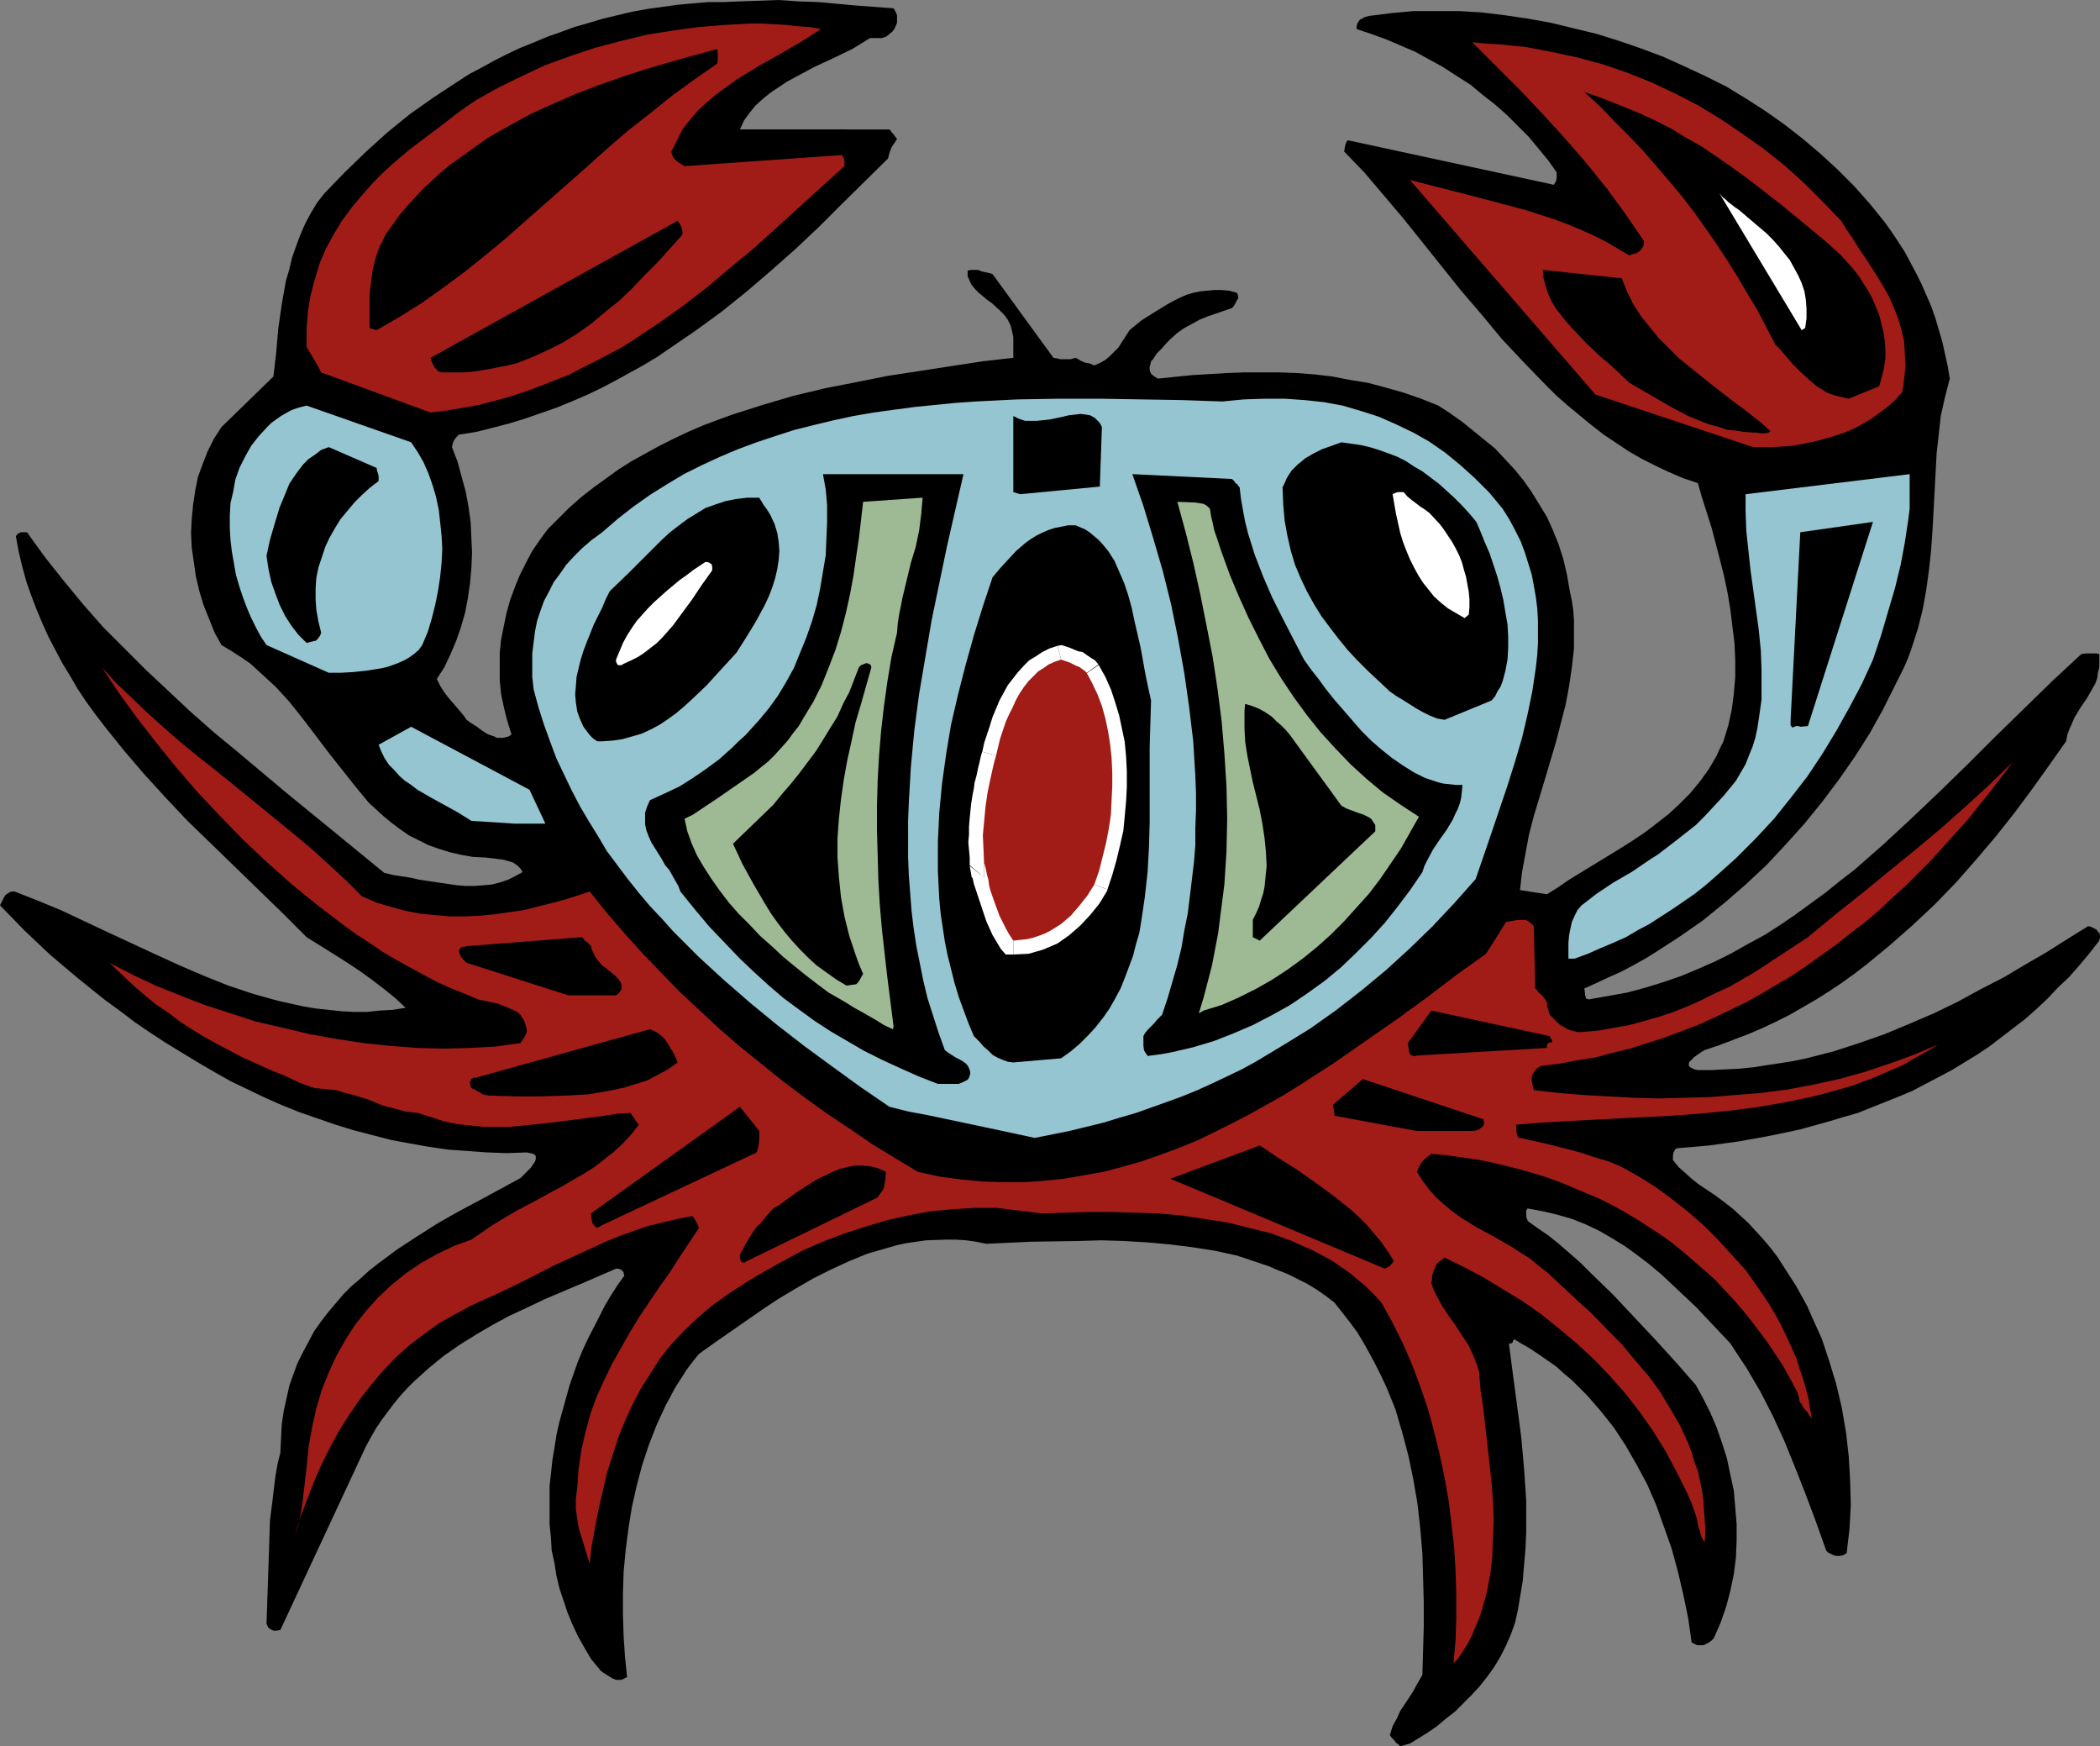 <?xml version="1.0" encoding="UTF-8" standalone="no"?>
<svg
   version="1.0"
   width="129.724mm"
   height="107.845mm"
   id="svg41"
   sodipodi:docname="Crab.wmf"
   xmlns:inkscape="http://www.inkscape.org/namespaces/inkscape"
   xmlns:sodipodi="http://sodipodi.sourceforge.net/DTD/sodipodi-0.dtd"
   xmlns="http://www.w3.org/2000/svg"
   xmlns:svg="http://www.w3.org/2000/svg">
  <rect width="100%" height="100%" fill="#808080" stroke="none"/>
  <sodipodi:namedview
     id="namedview41"
     pagecolor="#ffffff"
     bordercolor="#000000"
     borderopacity="0.25"
     inkscape:showpageshadow="2"
     inkscape:pageopacity="0.0"
     inkscape:pagecheckerboard="0"
     inkscape:deskcolor="#d1d1d1"
     inkscape:document-units="mm" />
  <defs
     id="defs1">
    <pattern
       id="WMFhbasepattern"
       patternUnits="userSpaceOnUse"
       width="6"
       height="6"
       x="0"
       y="0" />
  </defs>
  <path
     style="fill:#000000;fill-opacity:1;fill-rule:evenodd;stroke:none"
     d="m 329.179,406.958 2.101,-1.292 2.101,-1.292 2.101,-1.454 2.101,-1.777 2.101,-1.616 1.939,-1.939 1.939,-1.939 1.939,-2.1 1.778,-2.262 1.616,-2.262 1.454,-2.423 1.293,-2.585 1.131,-2.585 0.97,-2.746 0.646,-2.908 0.485,-2.908 0.646,-3.877 0.323,-3.877 0.323,-3.716 0.162,-3.716 v -3.877 -3.554 l -0.485,-7.27 -0.646,-7.27 -0.97,-7.432 -0.97,-7.27 -0.97,-7.432 h 0.323 0.162 l 0.323,-0.162 0.162,-0.323 v -0.162 l 0.162,-0.162 0.162,-0.162 0.323,0.162 0.162,0.162 0.323,0.162 0.485,0.323 2.262,1.292 1.939,1.292 2.101,1.454 2.101,1.454 1.778,1.616 1.939,1.616 1.778,1.777 1.778,1.777 3.232,3.716 3.07,3.877 2.747,4.2 2.586,4.524 2.424,4.524 2.101,4.847 1.778,5.008 1.778,5.008 1.454,5.331 1.293,5.493 1.131,5.493 0.808,5.654 0.646,0.323 0.646,0.323 h 0.646 0.808 l 0.646,-0.323 0.646,-0.323 0.646,-0.485 0.485,-0.485 1.616,-3.716 1.293,-3.716 0.97,-3.716 0.808,-3.877 0.485,-3.877 0.162,-3.877 v -3.877 l -0.323,-3.877 -0.323,-3.877 -0.808,-3.716 -0.808,-3.877 -1.131,-3.554 -1.293,-3.716 -1.454,-3.393 -1.616,-3.231 -1.778,-3.231 -2.262,-2.585 -2.262,-2.585 -4.848,-5.331 -5.01,-5.331 -5.01,-5.331 -5.171,-5.008 -2.424,-2.423 -2.586,-2.262 -2.424,-2.1 -2.424,-1.939 -2.586,-1.777 -2.262,-1.616 v -0.162 l -0.162,-0.323 -0.162,-0.646 v -0.808 -0.485 l 0.323,-0.485 3.555,0.646 3.394,0.808 3.394,0.969 3.232,1.292 3.07,1.454 3.07,1.777 2.909,1.777 2.909,2.1 2.747,2.1 2.909,2.423 2.586,2.423 2.747,2.585 2.747,2.585 2.586,2.746 5.494,5.816 1.778,2.746 1.939,2.908 1.616,2.746 1.616,2.746 2.909,5.654 2.747,5.978 2.424,5.978 2.424,6.139 2.424,6.462 2.424,6.785 0.162,0.323 0.323,0.323 0.646,0.323 0.646,0.323 0.646,0.162 h 0.808 l 0.808,-0.162 0.808,-0.485 0.646,-5.493 0.323,-5.654 -0.162,-5.816 -0.323,-5.654 -0.646,-5.654 -0.97,-5.654 -1.293,-5.493 -1.616,-5.331 -1.778,-5.331 -2.262,-5.008 -1.131,-2.585 -2.586,-4.685 -1.454,-2.262 -1.454,-2.262 -1.454,-2.262 -1.616,-2.1 -1.616,-1.939 -1.778,-1.939 -1.778,-1.939 -1.939,-1.777 -1.778,-1.616 -2.101,-1.616 -1.939,-1.454 -0.97,-0.646 -0.97,-0.646 -1.939,-1.292 -1.616,-1.292 -1.616,-1.454 -1.454,-1.292 -1.293,-1.616 v -0.969 l 0.162,-0.808 0.323,-0.646 0.162,-0.162 0.323,-0.162 7.434,-0.646 7.11,-0.969 7.11,-1.292 6.949,-1.454 6.949,-1.939 3.232,-0.969 3.394,-0.969 3.232,-1.292 3.232,-1.292 3.232,-1.292 3.07,-1.292 3.07,-1.616 3.07,-1.616 3.07,-1.616 2.909,-1.777 2.909,-1.777 2.909,-1.939 2.747,-2.1 2.747,-2.1 2.747,-2.1 2.747,-2.423 2.586,-2.423 2.424,-2.585 2.586,-2.423 2.424,-2.746 2.424,-2.908 2.262,-2.908 0.162,-0.646 v -0.646 l -0.162,-0.485 -0.323,-0.323 -0.323,-0.485 -0.646,-0.323 -0.646,-0.323 -0.646,-0.162 -4.686,2.908 -4.848,3.07 -5.01,2.908 -5.171,3.07 -5.333,2.746 -5.333,2.908 -5.656,2.746 -5.656,2.423 -5.818,2.423 -5.979,2.1 -5.979,1.939 -6.302,1.616 -3.07,0.646 -3.07,0.485 -3.232,0.485 -3.07,0.485 -3.232,0.323 -3.232,0.162 -3.232,0.162 h -3.232 l -0.808,-0.162 -0.646,-0.323 -0.323,-0.162 -0.323,-0.323 v -0.323 -0.323 l 0.162,-0.323 0.323,-0.323 0.808,-0.808 1.616,-1.131 0.808,-0.485 3.394,-1.131 3.394,-1.292 3.394,-1.292 3.394,-1.454 3.07,-1.454 3.232,-1.616 3.07,-1.777 3.07,-1.777 3.07,-1.939 2.909,-1.939 2.909,-2.1 2.747,-2.1 5.494,-4.524 5.333,-4.685 5.171,-4.847 5.01,-5.17 4.686,-5.331 4.525,-5.331 4.363,-5.493 4.202,-5.654 4.04,-5.654 3.878,-5.493 0.323,-1.616 0.485,-1.292 0.646,-1.454 0.485,-1.131 1.454,-2.423 1.454,-2.1 1.293,-2.262 0.646,-1.131 0.485,-1.292 0.162,-1.292 0.323,-1.292 v -1.454 -1.616 l -0.808,-0.162 h -0.97 -1.293 l -1.131,0.162 -6.787,6.301 -6.626,6.462 -6.626,6.462 -6.464,6.462 -6.464,6.301 -6.626,6.301 -6.626,6.139 -6.626,5.816 -3.555,2.746 -3.394,2.746 -3.555,2.585 -3.555,2.585 -3.555,2.423 -3.555,2.262 -3.878,2.1 -3.717,2.1 -3.878,1.939 -4.04,1.777 -3.878,1.616 -4.202,1.454 -4.202,1.292 -4.202,1.131 -4.525,0.808 -4.525,0.808 -0.162,-0.162 h -0.323 l -0.162,-0.162 v -0.323 l -0.162,-0.323 v -0.485 l -0.162,-1.131 2.909,-1.292 2.747,-1.292 2.909,-1.292 2.747,-1.454 2.909,-1.616 2.586,-1.616 5.494,-3.554 5.333,-3.716 5.171,-4.2 4.848,-4.2 4.848,-4.524 4.525,-4.847 4.363,-4.847 4.202,-5.17 3.878,-5.17 3.717,-5.331 3.394,-5.331 3.07,-5.493 2.747,-5.493 1.131,-2.262 1.131,-2.262 0.97,-2.262 0.808,-2.262 1.454,-4.524 1.131,-4.524 0.808,-4.524 0.646,-4.685 0.485,-4.524 0.323,-4.524 0.485,-9.047 0.485,-9.047 0.485,-4.362 0.485,-4.362 0.97,-4.362 1.131,-4.362 -0.485,-2.908 -0.646,-2.908 -0.646,-2.908 -0.808,-2.746 -0.808,-2.746 -0.97,-2.746 -1.131,-2.585 -1.131,-2.585 -1.293,-2.585 -1.293,-2.423 -1.293,-2.423 -1.454,-2.262 -1.616,-2.423 -1.616,-2.262 -3.394,-4.2 -3.717,-4.2 -3.878,-3.877 -4.04,-3.716 -4.202,-3.554 -4.363,-3.393 -4.363,-3.07 -4.525,-2.908 -4.525,-2.746 -4.848,-2.423 -4.848,-2.262 -5.01,-2.262 -5.171,-1.939 -5.171,-1.777 -5.171,-1.616 -5.333,-1.292 L 362.145,5.331 356.812,4.362 351.318,3.554 345.985,2.908 340.652,2.585 h -5.333 -5.333 l -5.171,0.485 -5.171,0.646 -1.131,0.323 -0.485,0.323 -0.485,0.162 -0.323,0.485 -0.323,0.485 -0.162,0.646 v 0.646 l 3.394,1.131 3.555,1.292 3.394,1.454 3.394,1.454 3.232,1.777 3.232,1.777 3.232,2.1 3.07,1.939 2.909,2.423 2.909,2.262 2.747,2.423 2.586,2.585 2.586,2.585 2.262,2.746 2.262,2.746 1.939,2.746 v 0.646 0.646 l -0.162,0.808 -0.485,0.808 -47.834,-10.34 h -0.323 l -0.162,0.162 -0.162,0.323 -0.162,0.323 -0.162,0.808 -0.162,0.969 4.686,4.847 4.525,5.331 4.525,5.331 4.525,5.654 4.525,5.654 4.525,5.654 4.848,5.654 4.686,5.654 5.01,5.331 5.01,5.17 2.586,2.585 2.747,2.423 2.747,2.262 2.747,2.262 2.909,2.262 2.909,1.939 2.909,1.939 3.07,1.777 3.232,1.616 3.07,1.454 3.394,1.454 3.394,1.131 0.97,3.393 1.131,3.554 1.131,3.554 0.97,3.716 0.97,3.716 0.97,3.877 0.808,3.877 0.646,3.877 0.485,4.039 0.485,3.877 0.162,3.877 v 3.877 l -0.323,3.877 -0.485,3.716 -0.808,3.716 -1.131,3.716 -0.808,1.616 -0.808,1.777 -1.778,3.07 -2.101,2.908 -2.262,2.746 -2.424,2.423 -2.586,2.423 -2.909,2.262 -2.747,2.1 -2.909,1.939 -3.07,1.939 -5.818,3.554 -5.818,3.554 -2.586,1.777 -2.586,1.616 -6.302,-0.969 0.485,-4.2 0.808,-4.362 0.808,-4.362 1.131,-4.362 2.586,-8.562 2.586,-8.724 1.131,-4.362 1.131,-4.362 0.808,-4.362 0.646,-4.362 0.485,-4.362 v -4.524 -2.1 l -0.162,-2.262 -0.323,-2.262 -0.485,-2.262 -0.646,-3.716 -0.808,-3.554 -1.131,-3.554 -1.293,-3.231 -1.454,-3.231 -1.778,-2.908 -1.778,-2.908 -1.939,-2.746 -2.101,-2.585 -2.262,-2.423 -2.262,-2.423 -2.586,-2.1 -2.586,-2.1 -2.586,-2.1 -2.747,-1.939 -2.747,-1.777 -4.04,-1.616 -4.202,-1.454 -4.04,-1.131 -4.202,-1.131 -4.04,-0.646 -4.202,-0.808 -4.04,-0.485 -4.202,-0.323 -4.202,-0.162 h -4.04 -4.04 l -4.202,0.162 -8.08,0.485 -7.918,0.808 -0.808,-0.485 -0.646,-0.485 -0.323,-0.485 -0.162,-0.646 v -0.646 l 0.162,-0.485 0.162,-0.808 0.485,-0.485 0.808,-1.292 1.293,-1.292 0.97,-1.131 0.485,-0.485 0.485,-0.485 1.616,-1.454 1.616,-1.131 1.778,-0.969 1.778,-0.969 1.939,-0.808 1.939,-0.646 3.717,-1.292 0.323,-0.323 0.323,-0.485 0.485,-0.969 0.323,-0.485 v -0.485 l -0.162,-0.485 -0.162,-0.323 -1.778,-0.485 -1.778,-0.162 h -1.778 l -1.616,0.162 -1.616,0.162 -1.616,0.323 -1.616,0.485 -1.454,0.646 -1.616,0.808 -1.454,0.808 -2.909,1.777 -3.07,1.939 -2.747,2.262 -1.778,2.746 -0.808,1.292 -0.97,0.969 -0.97,0.969 -1.131,0.969 -1.131,0.646 -1.454,0.646 -1.131,-0.485 -0.97,-0.162 -1.131,-0.485 -0.485,-0.323 -0.646,-0.323 -1.131,0.323 h -1.131 -1.293 l -0.646,-0.162 -0.97,-0.162 -14.221,-19.548 -0.485,-0.162 -0.646,-0.162 -0.808,-0.162 -0.646,-0.162 -0.808,-0.323 h -0.808 -0.808 l -0.808,0.162 v 1.292 l 0.485,1.131 0.485,0.969 0.808,0.969 0.808,0.808 0.97,0.808 0.97,0.808 1.131,0.808 1.939,1.777 0.97,0.969 0.808,1.131 0.646,1.292 0.323,1.292 0.323,1.454 v 1.777 3.07 l -7.11,0.808 -7.434,1.131 -7.272,1.131 -7.434,1.131 -7.272,1.454 -7.434,1.454 -7.434,1.777 -7.11,2.1 -7.11,2.262 -3.555,1.292 -3.394,1.292 -3.394,1.454 -3.394,1.616 -3.232,1.616 -3.232,1.777 -3.232,1.777 -3.07,1.939 -2.909,2.1 -2.909,2.1 -2.909,2.262 -2.747,2.423 -2.586,2.585 -2.586,2.585 -1.778,2.423 -1.778,2.585 -1.454,2.746 -1.454,2.908 -1.131,2.746 -1.131,3.07 -0.808,2.908 -0.646,3.07 -0.646,3.231 -0.323,3.07 v 3.231 3.231 l 0.323,3.231 0.646,3.07 0.808,3.231 0.97,3.07 -0.646,0.485 -0.646,0.162 -0.646,0.162 h -0.808 -0.646 l -0.646,-0.323 -1.454,-0.485 -1.293,-0.808 -1.293,-0.969 -1.293,-0.808 -1.131,-0.808 -0.646,-0.969 -0.808,-0.969 -1.939,-2.262 -0.97,-1.131 -0.97,-1.292 -0.808,-1.292 -0.808,-1.616 1.778,-2.746 1.454,-3.07 1.293,-3.07 1.131,-3.231 0.97,-3.393 0.646,-3.393 0.485,-3.393 0.323,-3.554 0.162,-3.554 -0.162,-3.554 -0.162,-3.554 -0.485,-3.554 -0.646,-3.554 -0.97,-3.554 -0.97,-3.554 -1.293,-3.393 0.162,-0.808 0.323,-0.808 0.485,-0.646 0.646,-0.646 4.04,-0.646 3.878,-0.969 3.717,-0.969 3.717,-1.131 3.717,-1.292 3.717,-1.292 3.555,-1.454 3.394,-1.454 3.394,-1.616 3.394,-1.777 3.232,-1.777 3.232,-1.777 3.232,-1.939 3.07,-2.1 6.141,-4.2 5.979,-4.362 5.818,-4.685 5.656,-4.847 5.656,-5.008 5.494,-5.17 5.333,-5.331 10.827,-10.663 0.323,-1.292 0.485,-1.292 0.646,-0.969 0.646,-0.969 -0.323,-0.485 -0.162,-0.162 -0.162,-0.162 v -0.162 l -0.162,-0.162 -0.485,-0.485 -0.162,-0.323 -0.323,-0.323 H 172.75 l 0.97,-2.1 1.293,-1.777 1.454,-1.777 1.616,-1.454 1.778,-1.454 1.939,-1.292 1.939,-1.292 2.101,-1.131 4.202,-2.262 4.525,-2.1 4.363,-2.1 2.101,-1.292 2.101,-1.292 h 1.454 1.293 l 0.97,-0.323 0.485,-0.323 0.323,-0.323 0.646,-0.485 0.485,-0.646 0.323,-0.646 0.323,-0.808 V 4.524 3.554 L 209.11,2.746 208.625,1.939 199.899,1.292 191.011,0.485 186.325,0.323 181.8,0 177.275,0.162 l -4.525,0.162 -3.878,0.162 h -3.555 l -3.717,0.323 -3.555,0.323 -6.949,0.969 -3.555,0.646 -3.394,0.808 -3.394,0.808 -3.232,0.969 -3.394,0.969 -3.07,1.131 -3.232,1.131 -3.07,1.292 -3.232,1.292 -3.07,1.454 -2.909,1.454 -2.909,1.616 -3.07,1.616 -2.747,1.777 -5.656,3.716 -5.494,3.877 -5.171,4.2 -5.01,4.524 -5.01,4.847 -4.686,4.847 -1.778,2.262 -1.454,2.423 -1.293,2.423 -1.131,2.585 -0.97,2.585 -0.97,2.746 -0.646,2.746 -0.808,2.746 -0.97,5.493 -0.808,5.654 -0.485,5.654 -0.646,5.493 -12.12,11.794 -1.778,2.746 -1.454,2.908 -1.131,2.908 -1.131,3.07 -0.646,3.231 -0.485,3.231 -0.323,3.393 -0.162,3.231 0.162,3.393 0.485,3.393 0.485,3.393 0.808,3.393 0.97,3.231 1.293,3.231 1.293,3.231 1.616,2.908 2.424,1.454 2.262,1.454 2.101,1.454 1.939,1.777 1.939,1.777 1.939,1.777 3.394,3.716 3.07,3.877 3.07,4.039 3.07,4.039 3.07,3.877 3.07,3.877 3.07,3.716 1.778,1.616 1.778,1.616 1.778,1.454 1.939,1.454 2.101,1.454 2.262,1.131 2.262,1.131 2.262,0.808 2.586,0.808 2.747,0.646 2.747,0.485 3.07,0.162 2.747,0.323 1.293,0.162 1.131,0.323 1.131,0.323 0.97,0.646 0.808,0.808 0.485,0.808 -1.778,0.969 -1.616,0.808 -1.939,0.646 -1.939,0.485 -1.939,0.162 -1.939,0.162 h -2.101 l -2.101,-0.162 -4.363,-0.646 -4.363,-0.646 -2.101,-0.485 -2.101,-0.323 -2.101,-0.323 -1.939,-0.485 -11.635,-9.532 -11.474,-9.37 -11.15,-9.37 -5.494,-4.524 -5.494,-4.847 -5.171,-4.847 -5.171,-4.847 -5.01,-5.008 -5.01,-5.008 -4.686,-5.331 -4.525,-5.493 -4.363,-5.493 -4.202,-5.816 H 5.494 4.848 l -0.646,0.323 -0.323,0.323 -0.162,0.323 0.646,3.554 0.808,3.393 0.97,3.554 1.131,3.231 1.293,3.393 1.293,3.07 1.454,3.231 1.616,3.07 1.616,3.07 1.778,2.908 1.778,3.07 1.939,2.908 2.101,2.908 2.101,2.746 4.525,5.654 4.686,5.493 5.01,5.493 5.171,5.493 5.494,5.331 5.494,5.331 5.656,5.493 5.656,5.493 5.656,5.654 6.464,4.039 3.07,1.939 2.909,1.939 2.909,2.1 2.747,2.1 2.586,2.1 2.424,2.262 -3.07,0.485 -2.909,0.162 -3.07,0.323 h -3.07 l -2.909,-0.162 -2.909,-0.323 -3.07,-0.323 -2.909,-0.485 -2.909,-0.646 -2.909,-0.646 -5.818,-1.616 -5.818,-1.939 -5.656,-2.262 -5.656,-2.423 -5.656,-2.585 -11.15,-5.17 -5.494,-2.585 -5.494,-2.585 -5.494,-2.262 -5.333,-2.1 H 2.747 l -0.485,0.162 -0.485,0.323 -0.485,0.323 -0.323,0.485 -0.323,0.646 -0.323,0.646 L 0,211.314 l 5.656,5.816 5.979,5.654 3.232,2.746 3.07,2.585 3.394,2.746 3.232,2.585 3.555,2.585 3.394,2.585 3.555,2.423 3.717,2.423 3.717,2.262 3.717,2.262 3.878,2.262 3.717,2.1 4.04,1.939 4.04,1.939 4.04,1.777 4.04,1.616 4.202,1.454 4.202,1.454 4.202,1.292 4.363,1.131 4.363,1.131 4.363,0.808 4.525,0.808 4.525,0.646 4.525,0.323 4.525,0.323 4.525,0.162 4.686,-0.162 0.808,0.162 0.646,0.162 0.323,0.162 0.323,0.323 v 0.485 0.323 l -0.162,0.485 -0.323,0.485 -0.646,0.969 -0.97,0.969 -0.808,0.808 -0.646,0.646 -9.534,5.17 -4.848,2.585 -4.848,2.746 -4.848,3.07 -4.686,3.07 -4.363,3.231 -2.262,1.777 -1.939,1.777 -2.101,1.777 -1.939,1.939 -1.778,2.1 -1.778,2.1 -1.616,2.1 -1.616,2.262 -1.293,2.423 -1.293,2.423 -1.293,2.585 -0.97,2.585 -0.97,2.746 -0.646,2.908 -0.646,2.908 -0.485,3.231 -0.162,3.231 -0.162,3.393 -0.646,2.585 -0.485,2.746 -0.646,5.331 -0.646,5.17 -0.162,5.008 -0.162,4.847 -0.162,4.847 -0.162,4.685 -0.162,4.685 0.323,0.646 0.162,0.323 0.485,0.323 0.323,0.162 0.485,0.162 h 0.323 l 1.131,-0.162 19.877,-42.651 1.131,-2.1 1.293,-2.262 1.293,-1.939 1.454,-1.939 1.454,-1.939 1.454,-1.777 1.616,-1.777 1.616,-1.616 3.394,-3.07 3.555,-2.908 3.717,-2.585 3.878,-2.423 3.878,-2.262 3.878,-2.1 4.202,-1.939 4.04,-1.939 4.202,-1.777 4.202,-1.777 8.242,-3.554 h 0.646 l 0.646,0.323 0.162,0.162 0.323,0.323 v 0.323 l 0.162,0.485 -1.616,2.262 -1.454,2.262 -1.454,2.423 -1.293,2.585 -2.586,5.008 -1.293,2.746 -1.131,2.746 -0.97,2.746 -0.97,2.746 -0.808,2.908 -0.808,2.908 -0.808,2.908 -0.646,2.908 -0.485,3.07 -0.485,2.908 -0.323,3.07 -0.323,2.908 v 3.07 2.908 3.07 l 0.323,3.07 0.162,2.908 0.646,2.908 0.485,3.07 0.646,2.746 0.97,2.908 0.97,2.908 1.131,2.746 1.293,2.746 1.454,2.585 1.616,2.746 0.808,0.969 0.808,0.969 0.646,0.808 0.646,0.485 1.293,0.808 0.808,0.485 0.808,0.323 h 0.646 0.646 l 0.646,-0.323 0.646,-0.323 -0.485,-4.685 -0.323,-4.847 -0.162,-5.008 v -5.008 l 0.162,-5.008 0.485,-5.17 0.646,-5.008 0.808,-5.008 1.131,-5.008 1.293,-4.847 1.616,-4.847 1.778,-4.524 2.101,-4.524 2.262,-4.2 2.586,-4.039 1.454,-1.939 1.454,-1.777 3.394,-2.423 3.717,-2.585 3.717,-2.585 3.717,-2.585 3.878,-2.585 4.04,-2.423 4.202,-2.423 4.202,-2.1 4.202,-1.939 4.363,-1.777 4.525,-1.292 2.262,-0.646 2.262,-0.485 2.262,-0.323 2.262,-0.323 4.686,-0.162 h 2.262 l 2.424,0.162 2.262,0.323 2.424,0.485 10.504,-0.485 10.827,-0.162 5.494,-0.162 5.333,0.162 5.494,0.323 5.333,0.485 5.171,0.646 5.171,0.808 5.171,1.131 2.424,0.808 2.424,0.808 2.424,0.808 2.262,0.969 2.424,0.969 2.262,1.131 2.262,1.131 2.101,1.292 2.101,1.454 2.101,1.616 1.778,2.262 1.778,2.262 1.778,2.423 1.454,2.423 1.454,2.585 1.293,2.423 1.293,2.585 1.293,2.746 2.101,5.17 1.616,5.493 1.454,5.493 1.131,5.493 0.97,5.654 0.646,5.816 0.485,5.654 0.162,5.654 0.162,5.816 v 5.654 l -0.162,5.654 -0.162,5.654 -1.131,1.939 -0.97,1.777 -1.131,1.777 -0.97,1.454 -0.97,1.454 -0.808,1.777 -0.97,1.777 -0.646,2.1 0.485,0.646 0.485,0.485 0.485,0.646 0.485,0.323 0.485,0.485 z"
     id="path1" />
  <path
     style="fill:#a11c17;fill-opacity:1;fill-rule:evenodd;stroke:none"
     d="m 340.329,387.248 1.293,-1.939 1.131,-1.777 0.97,-1.939 0.808,-1.939 0.808,-1.939 0.646,-1.939 1.131,-4.039 0.808,-4.2 0.485,-4.2 0.162,-4.2 0.162,-4.362 -0.162,-4.362 -0.323,-4.362 -0.97,-8.724 -0.97,-8.724 -0.646,-4.2 -0.323,-4.2 -0.485,-1.616 -0.646,-1.616 -0.646,-1.454 -0.646,-1.454 -1.616,-2.423 -1.454,-2.262 -1.616,-2.262 -1.616,-2.423 -1.293,-2.423 -0.646,-1.292 -0.485,-1.454 0.162,-0.969 v -0.808 l 0.323,-0.969 0.323,-0.808 0.323,-0.808 0.646,-0.646 0.646,-0.485 0.646,-0.485 4.686,2.262 4.525,2.423 4.525,2.746 4.525,2.746 4.363,3.07 4.202,3.393 4.04,3.393 4.04,3.716 3.717,3.877 3.555,4.039 3.394,4.362 3.07,4.362 2.909,4.685 2.586,4.847 2.424,4.847 1.131,2.585 0.97,2.746 0.323,1.131 0.162,0.969 0.162,0.808 0.323,0.808 0.323,1.292 0.323,0.646 0.485,0.646 0.162,-2.423 -0.162,-2.423 -0.162,-2.423 -0.162,-2.423 -0.323,-2.423 -0.485,-2.262 -0.485,-2.262 -0.808,-2.1 -0.646,-2.262 -0.808,-2.1 -0.97,-2.1 -0.97,-2.1 -2.262,-3.877 -2.424,-4.039 -2.747,-3.716 -3.07,-3.554 -3.07,-3.716 -3.394,-3.393 -3.394,-3.554 -3.555,-3.231 -7.11,-6.624 -2.101,-1.616 -1.939,-1.616 -2.101,-1.292 -1.939,-1.292 -4.202,-2.423 -2.101,-1.131 -2.101,-1.131 -3.878,-2.423 -1.939,-1.454 -1.778,-1.454 -1.778,-1.616 -1.616,-1.777 -1.454,-1.939 -1.454,-2.262 0.485,-1.131 0.646,-1.131 0.97,-0.969 0.646,-0.485 0.646,-0.485 3.555,0.323 3.394,0.485 3.555,0.485 3.232,0.646 3.394,0.808 3.232,0.808 3.394,0.969 3.232,0.969 3.07,1.131 3.07,1.292 3.07,1.292 3.07,1.292 2.909,1.454 2.909,1.616 2.747,1.616 2.747,1.777 2.747,1.777 2.747,1.939 2.586,2.1 2.424,2.1 2.424,2.1 2.424,2.1 2.262,2.423 2.262,2.423 2.101,2.423 2.101,2.585 1.939,2.585 1.939,2.585 1.939,2.908 1.778,2.746 1.616,2.908 1.616,3.07 0.323,1.131 0.162,0.969 0.485,0.646 0.323,0.646 0.97,1.131 0.485,0.808 0.646,0.808 -0.485,-2.423 -0.323,-2.262 -0.646,-2.423 -0.646,-2.262 -0.808,-2.262 -0.646,-2.262 -1.939,-4.362 -2.101,-4.362 -2.424,-4.2 -2.747,-4.039 -2.747,-3.877 -3.232,-3.554 -3.232,-3.554 -3.394,-3.393 -3.717,-3.231 -3.717,-2.908 -3.717,-2.746 -3.878,-2.423 -4.04,-2.262 -3.07,-1.292 -3.232,-0.969 -2.909,-0.969 -2.909,-0.808 -5.818,-1.454 -5.818,-1.292 H 354.55 l -0.162,-0.323 -0.323,-0.808 v -0.808 l -0.162,-1.131 5.656,-0.485 5.656,-0.323 6.141,-0.323 6.141,-0.323 6.302,-0.323 6.464,-0.323 6.626,-0.485 6.464,-0.646 6.464,-0.808 6.626,-1.131 6.302,-1.292 3.232,-0.808 6.302,-1.777 3.07,-1.131 2.909,-1.131 2.909,-1.292 3.07,-1.292 2.747,-1.616 2.909,-1.616 2.586,-1.616 -5.656,2.423 -5.818,2.1 -5.818,1.939 -5.818,1.616 -5.979,1.292 -5.979,1.131 -6.141,0.808 -5.979,0.485 -5.979,0.485 -5.979,0.162 -6.141,0.162 -5.818,-0.162 -5.979,-0.323 -5.818,-0.323 -5.818,-0.485 -5.656,-0.646 V 254.288 l -0.162,-0.323 -0.162,-0.808 -0.162,-0.969 v -0.808 l 0.162,-0.485 0.323,-0.646 0.646,-0.808 0.97,-0.646 4.202,-0.485 4.202,-0.808 4.202,-0.646 4.202,-1.131 4.04,-0.969 4.04,-1.292 4.04,-1.292 3.878,-1.454 3.878,-1.454 3.878,-1.777 7.434,-3.554 3.717,-2.1 3.555,-2.1 3.555,-2.1 3.555,-2.423 3.394,-2.423 3.394,-2.423 3.232,-2.585 3.394,-2.585 3.232,-2.746 3.07,-2.908 3.07,-2.746 5.979,-5.978 2.909,-3.231 5.656,-6.301 5.333,-6.624 5.171,-6.785 -5.494,5.331 -5.656,5.17 -5.656,5.008 -5.979,5.008 -5.979,4.847 -6.302,5.17 -6.302,5.008 -6.464,5.331 -6.141,4.039 -6.141,4.039 -3.07,1.777 -3.07,1.777 -3.232,1.454 -3.232,1.616 -3.232,1.454 -3.232,1.292 -3.394,1.131 -3.394,0.969 -3.555,0.969 -3.717,0.646 -3.555,0.646 -3.878,0.323 h -1.131 l -1.131,-0.323 -0.97,-0.323 -0.808,-0.485 -0.97,-0.485 -0.808,-0.808 -0.808,-0.808 -0.808,-0.808 v -0.162 l -0.162,-0.323 -0.162,-0.646 -0.323,-0.969 v -0.808 l -0.323,-0.485 -0.162,-0.323 -0.646,-0.808 -0.808,-0.646 -0.323,-0.485 -0.485,-0.485 -0.323,-14.54 -0.646,-0.646 -0.646,-0.485 -0.646,-0.323 h -0.808 -0.97 l -0.808,0.162 -0.97,0.162 -0.97,0.162 -4.686,7.432 -6.787,4.847 -6.787,5.17 -7.11,5.17 -3.717,2.585 -3.717,2.585 -7.434,5.17 -7.757,5.008 -3.878,2.423 -4.04,2.262 -4.04,2.262 -4.04,2.1 -4.202,2.1 -4.04,1.939 -4.363,1.777 -4.363,1.616 -4.202,1.454 -4.525,1.292 -4.363,1.131 -4.525,0.808 -4.686,0.808 -4.686,0.485 -4.686,0.323 h -4.848 l -4.848,-0.162 -5.01,-0.485 -4.848,-0.646 -5.171,-1.131 -5.333,-3.231 -5.333,-3.231 -5.171,-3.554 -5.333,-3.554 -5.171,-3.716 -5.171,-3.877 -5.01,-4.039 -5.01,-4.039 -4.848,-4.2 -4.686,-4.362 -4.686,-4.362 -4.363,-4.524 -4.363,-4.524 -4.202,-4.685 -4.04,-4.685 -3.878,-4.847 -2.909,0.969 -3.07,0.969 -3.07,0.808 -3.232,0.808 -3.232,0.808 -3.394,0.485 -3.394,0.485 -3.394,0.323 -3.555,0.162 h -3.394 l -3.555,-0.323 -3.394,-0.323 -3.394,-0.646 -3.555,-0.969 -3.232,-0.969 -3.394,-1.454 -3.717,-3.716 -3.878,-3.554 -3.878,-3.554 -4.04,-3.393 -7.918,-6.462 -7.918,-6.462 -7.918,-6.301 -3.717,-3.07 -3.878,-3.393 -3.555,-3.231 -3.555,-3.393 -3.555,-3.393 -3.232,-3.554 3.878,5.816 4.202,5.816 4.525,5.816 4.686,5.816 5.01,5.816 5.333,5.654 5.333,5.493 5.656,5.331 5.818,5.17 5.979,4.847 6.141,4.685 2.909,2.1 3.232,2.1 3.07,2.1 3.07,1.777 3.232,1.777 3.232,1.777 3.07,1.616 3.232,1.454 3.232,1.292 3.07,1.292 1.616,0.323 1.454,0.323 1.454,0.323 1.293,0.485 1.131,0.485 1.131,0.485 0.97,0.485 0.808,0.646 0.323,0.646 0.485,0.646 0.323,0.969 0.323,1.131 v 0.646 l -0.323,0.808 -0.485,0.808 -0.646,0.969 -5.818,0.808 -6.141,0.323 -5.979,0.162 -6.302,-0.162 -6.141,-0.485 -6.302,-0.646 -6.302,-0.969 -6.302,-1.131 -6.141,-1.454 -6.302,-1.454 -5.979,-1.939 -5.979,-1.939 -5.818,-2.262 -5.656,-2.262 -5.494,-2.585 -5.333,-2.746 2.747,2.585 2.747,2.585 2.586,2.262 2.747,2.262 2.909,1.939 2.747,2.1 2.747,1.777 2.909,1.777 2.909,1.616 3.07,1.616 3.07,1.616 3.232,1.454 3.232,1.454 3.232,1.292 3.394,1.616 3.555,1.292 1.778,0.162 1.616,0.162 1.778,0.162 1.454,0.485 3.07,0.808 3.07,0.969 2.747,1.131 1.454,0.485 1.454,0.323 2.909,0.808 1.454,0.162 1.454,0.162 3.07,0.969 2.909,0.969 3.07,0.646 3.07,0.323 3.232,0.323 h 3.07 3.07 l 3.232,-0.323 6.302,-0.646 6.302,-0.808 6.141,-0.808 3.07,-0.485 3.07,-0.162 0.323,0.485 0.485,0.646 0.485,0.808 0.646,0.808 -1.778,2.262 -1.939,2.1 -2.101,1.939 -2.262,1.777 -2.262,1.777 -2.586,1.616 -5.01,2.908 -2.747,1.454 -2.586,1.454 -5.494,2.908 -5.171,3.07 -2.586,1.777 -2.586,1.777 -4.04,1.454 -4.04,1.939 -3.717,2.1 -3.555,2.423 -3.394,2.746 -2.909,2.746 -2.909,3.231 -2.586,3.231 -2.262,3.554 -2.101,3.716 -1.778,3.877 -1.616,4.039 -1.293,4.362 -0.97,4.362 -0.808,4.524 -0.485,4.847 -0.485,4.2 -0.485,4.2 -0.323,1.939 -0.323,1.777 -0.485,1.939 -0.646,1.777 1.293,-4.2 1.616,-4.2 1.616,-4.2 1.778,-4.039 1.939,-3.877 2.101,-3.877 2.262,-3.554 2.424,-3.554 2.747,-3.554 2.747,-3.231 2.909,-3.07 3.232,-2.908 3.394,-2.585 3.555,-2.585 3.717,-2.1 3.878,-2.1 6.464,-2.908 6.302,-3.07 6.302,-3.231 6.302,-2.908 6.302,-2.908 3.232,-1.292 3.232,-1.131 3.232,-1.131 3.394,-0.808 3.394,-0.808 3.394,-0.646 h 0.162 v 0.162 l 0.323,0.323 0.162,0.323 0.485,0.808 0.485,1.131 -2.262,3.393 -2.262,3.393 -2.262,3.554 -2.424,3.393 -4.686,6.947 -2.262,3.716 -2.101,3.716 -2.101,3.716 -1.778,3.716 -1.778,3.877 -1.454,4.039 -1.131,4.2 -0.97,4.2 -0.323,2.262 -0.323,2.1 -0.162,2.262 -0.162,2.262 -0.162,1.292 -0.162,1.292 v 2.262 l 0.323,2.262 0.323,2.1 0.646,2.1 1.293,4.2 0.646,2.1 0.485,-4.2 0.808,-4.362 0.808,-4.2 0.97,-4.2 0.97,-4.2 1.293,-4.039 1.293,-4.039 1.616,-4.039 1.778,-3.877 1.939,-3.716 2.262,-3.554 2.262,-3.554 2.747,-3.393 2.909,-3.07 3.07,-2.908 3.394,-2.908 3.878,-2.746 4.202,-2.746 4.363,-2.585 4.363,-2.423 4.525,-2.423 4.848,-2.1 4.686,-1.777 5.01,-1.616 4.848,-1.454 5.01,-1.131 5.171,-0.969 5.171,-0.485 5.171,-0.323 h 5.171 l 2.586,0.323 2.747,0.323 2.586,0.323 2.586,0.323 5.333,-0.162 5.333,-0.162 h 5.494 l 5.494,0.162 5.494,0.162 5.494,0.485 5.333,0.808 5.333,0.808 5.171,1.292 5.171,1.292 2.586,0.969 2.262,0.808 2.424,1.131 2.262,0.969 4.525,2.423 2.101,1.454 2.101,1.454 1.939,1.616 1.939,1.616 1.778,1.777 1.778,1.939 2.586,4.685 2.424,4.847 2.101,4.847 1.939,5.17 1.778,5.17 1.454,5.331 1.293,5.331 1.131,5.331 0.97,5.493 0.646,5.331 0.646,5.654 0.323,5.331 0.162,5.493 v 5.493 l -0.162,5.331 -0.485,5.331 z"
     id="path2" />
  <path
     style="fill:#000000;fill-opacity:1;fill-rule:evenodd;stroke:none"
     d="m 324.492,295.485 0.97,-1.131 -1.454,-2.262 -1.454,-2.1 -1.616,-1.939 -1.778,-2.1 -1.778,-1.777 -1.939,-1.777 -4.04,-3.231 -4.202,-3.07 -4.363,-3.07 -4.363,-2.746 -2.101,-1.454 -2.262,-1.454 -20.846,7.755 50.096,21.002 z"
     id="path3" />
  <path
     style="fill:#000000;fill-opacity:1;fill-rule:evenodd;stroke:none"
     d="m 174.366,294.354 30.542,-14.863 0.323,-0.485 0.323,-0.485 0.485,-0.646 0.323,-0.646 0.323,-1.777 0.162,-1.939 -1.778,-0.808 -1.939,-0.485 -1.778,-0.162 h -1.778 l -1.778,0.323 -1.778,0.485 -1.616,0.646 -1.616,0.808 -1.778,0.808 -1.616,0.969 -3.232,2.1 -2.909,2.1 -1.293,0.969 -1.454,0.808 -1.454,1.616 -1.293,1.616 -1.293,1.292 -0.97,1.454 -0.808,1.292 -0.646,1.131 -1.293,2.423 v 0.646 l 0.162,0.646 0.162,0.323 0.323,0.162 h 0.485 z"
     id="path4" />
  <path
     style="fill:#000000;fill-opacity:1;fill-rule:evenodd;stroke:none"
     d="m 140.592,285.953 35.39,-16.64 0.485,-0.162 0.323,-0.485 0.162,-0.646 0.162,-0.646 0.162,-1.616 v -1.777 l -4.525,-5.654 -34.744,24.88 v 0.808 l 0.162,0.808 0.162,0.646 0.323,0.485 0.323,0.323 0.485,0.323 z"
     id="path5" />
  <path
     style="fill:#95c5d0;fill-opacity:1;fill-rule:evenodd;stroke:none"
     d="m 241.592,265.597 8.08,-1.616 7.918,-1.939 3.717,-1.131 3.878,-1.131 7.272,-2.585 3.555,-1.292 3.555,-1.454 3.555,-1.616 3.394,-1.616 3.394,-1.616 3.232,-1.777 6.464,-3.877 6.302,-3.877 6.141,-4.362 5.818,-4.524 5.656,-4.685 5.494,-5.008 5.333,-5.17 5.171,-5.493 5.01,-5.654 3.717,-10.824 3.717,-10.986 1.778,-5.654 1.616,-5.493 1.293,-5.493 1.131,-5.493 0.808,-5.493 0.323,-2.908 0.162,-2.746 v -2.585 -2.746 l -0.162,-2.746 -0.323,-2.585 -0.485,-2.746 -0.485,-2.585 -0.808,-2.585 -0.808,-2.585 -0.97,-2.585 -1.293,-2.585 -1.293,-2.423 -1.616,-2.585 -3.07,-3.716 -3.394,-3.393 -3.394,-3.07 -3.555,-2.908 -3.717,-2.585 -3.717,-2.1 -4.04,-1.939 -4.04,-1.777 -4.04,-1.292 -4.363,-1.292 -4.363,-0.808 -4.525,-0.485 -4.686,-0.323 h -4.686 l -4.848,0.162 -5.01,0.485 -9.373,-0.323 -9.534,-0.162 -9.534,-0.162 h -9.696 l -9.696,0.162 -9.696,0.485 -4.686,0.323 -4.848,0.485 -4.848,0.485 -4.848,0.646 -4.686,0.646 -4.686,0.808 -4.525,0.969 -4.686,1.131 -4.525,1.131 -4.525,1.454 -4.363,1.454 -4.363,1.616 -4.202,1.777 -4.202,1.939 -4.202,2.1 -4.04,2.423 -3.878,2.423 -3.878,2.746 -3.717,2.908 -3.555,3.07 -2.424,1.777 -2.262,1.939 -1.939,1.939 -1.778,1.939 -1.454,2.1 -1.454,1.939 -1.131,2.262 -1.131,2.1 -0.808,2.262 -0.808,2.423 -0.485,2.423 -0.323,2.585 -0.323,2.585 v 2.746 2.746 l 0.323,2.908 1.131,4.2 1.293,4.039 1.454,4.039 1.454,3.877 1.778,3.716 1.778,3.716 1.939,3.716 2.101,3.554 2.101,3.393 2.101,3.554 2.424,3.231 2.424,3.231 2.586,3.231 2.586,3.07 2.747,2.908 2.747,3.07 5.818,5.816 5.979,5.493 6.141,5.331 6.302,5.17 6.464,5.008 6.626,4.847 6.464,4.685 6.626,4.524 4.525,1.131 4.363,0.808 8.403,1.777 8.403,1.777 z"
     id="path6" />
  <path
     style="fill:#000000;fill-opacity:1;fill-rule:evenodd;stroke:none"
     d="m 330.795,263.981 h 12.928 l 1.131,-0.162 0.646,-0.323 0.323,-0.323 0.485,-0.323 0.162,-0.485 v -0.646 l -0.162,-0.485 -28.118,-9.37 -6.949,5.978 v 0.485 l 0.162,0.646 0.162,1.454 z"
     id="path7" />
  <path
     style="fill:#000000;fill-opacity:1;fill-rule:evenodd;stroke:none"
     d="m 115.059,255.742 5.333,0.162 h 5.656 l 5.818,-0.162 2.747,-0.162 2.909,-0.162 2.747,-0.485 2.747,-0.485 2.909,-0.646 2.586,-0.808 2.586,-0.808 2.424,-1.292 2.424,-1.292 2.262,-1.616 -0.485,-1.131 -0.485,-1.131 -0.646,-0.969 -0.646,-1.131 -0.646,-0.969 -0.97,-0.969 -1.131,-0.808 -1.454,-0.646 -40.077,11.147 v 0 l -0.485,0.162 h -0.646 l -0.485,0.323 -0.162,0.323 -0.162,0.323 v 0.323 l 0.162,0.646 0.162,0.485 0.323,0.162 0.485,0.162 0.485,0.323 0.646,0.323 0.646,0.485 0.808,0.162 0.808,0.162 z"
     id="path8" />
  <path
     style="fill:#000000;fill-opacity:1;fill-rule:evenodd;stroke:none"
     d="m 218.968,252.996 h 4.848 l 1.131,-0.485 0.97,-0.485 0.323,-0.485 0.162,-0.485 0.162,-0.646 -0.162,-0.646 -0.323,-0.808 -0.485,-0.646 -0.646,-0.485 -0.808,-0.485 -0.97,-0.485 -1.778,-1.131 -0.808,-0.646 -1.454,-4.039 -1.293,-4.039 -1.293,-4.039 -0.97,-4.039 -0.808,-4.039 -0.808,-4.039 -0.646,-4.2 -0.485,-4.039 -0.323,-4.2 -0.323,-4.2 -0.162,-4.2 v -4.2 -4.2 l 0.162,-4.2 0.485,-8.401 0.808,-8.562 1.131,-8.562 1.454,-8.562 1.454,-8.562 1.778,-8.562 1.778,-8.562 3.878,-16.963 h -32.805 l 0.646,3.554 0.323,3.716 v 3.877 l -0.162,3.877 -0.162,3.877 -0.646,3.877 -0.646,3.877 -0.808,3.877 -1.131,3.877 -1.293,3.716 -1.454,3.554 -1.454,3.554 -1.778,3.231 -1.939,3.231 -2.101,2.908 -2.262,2.746 -1.616,1.777 -1.616,1.777 -1.616,1.454 -1.454,1.454 -3.07,2.746 -3.07,2.262 -3.07,2.1 -3.07,1.939 -3.394,1.616 -3.555,1.616 -0.646,1.454 -0.485,1.454 v 1.454 1.292 l 0.323,1.454 0.485,1.292 0.646,1.454 0.808,1.292 1.616,2.585 0.808,1.454 0.97,1.131 1.454,2.585 0.646,1.131 0.485,1.292 3.394,4.2 3.394,4.039 3.555,3.716 3.394,3.554 3.394,3.231 3.555,3.231 3.394,2.908 3.717,2.746 3.555,2.585 3.717,2.423 3.878,2.262 3.878,2.262 4.202,2.1 4.202,1.939 4.363,1.939 z"
     id="path9" />
  <path
     style="fill:#000000;fill-opacity:1;fill-rule:evenodd;stroke:none"
     d="m 236.582,247.987 11.15,-0.969 2.262,-1.616 2.101,-1.777 1.939,-1.939 1.778,-1.939 1.778,-2.262 1.454,-2.1 1.293,-2.262 1.293,-2.423 0.97,-2.423 0.97,-2.585 0.97,-2.585 0.646,-2.585 0.808,-2.746 0.485,-2.908 0.808,-5.493 0.646,-5.816 0.323,-5.816 0.162,-5.816 v -5.978 -11.47 l 0.162,-5.654 0.162,-5.331 -0.646,-2.908 -0.646,-3.07 -1.131,-6.301 -1.454,-6.301 -0.646,-3.07 -0.808,-2.908 -0.97,-2.908 -1.131,-2.585 -1.131,-2.585 -1.454,-2.262 -1.616,-1.939 -0.808,-0.808 -0.97,-0.808 -0.97,-0.808 -0.97,-0.646 -1.131,-0.485 -1.131,-0.485 h -1.778 l -1.616,0.323 -1.616,0.323 -1.454,0.485 -1.454,0.646 -1.293,0.646 -1.293,0.808 -1.131,0.808 -2.262,1.939 -1.939,2.1 -1.778,1.939 -1.778,2.1 -2.262,6.785 -2.101,6.785 -1.939,6.947 -1.778,6.947 -1.616,6.947 -1.131,6.785 -0.97,6.947 -0.646,6.785 -0.323,6.785 v 3.393 3.393 l 0.162,3.393 0.162,3.231 0.323,3.393 0.485,3.231 0.485,3.231 0.646,3.231 0.808,3.231 0.808,3.231 0.97,3.231 1.131,3.07 1.131,3.07 1.293,3.07 1.293,1.292 0.97,1.131 1.131,0.969 0.97,0.969 1.131,0.646 1.131,0.485 1.293,0.485 z"
     id="path10" />
  <path
     style="fill:#000000;fill-opacity:1;fill-rule:evenodd;stroke:none"
     d="m 268.74,246.372 2.424,-0.323 2.586,-0.485 4.848,-1.131 4.848,-1.454 4.525,-1.777 4.525,-1.939 4.363,-2.262 4.363,-2.423 4.04,-2.746 4.04,-2.908 3.717,-3.07 3.555,-3.393 3.555,-3.554 3.232,-3.554 3.07,-3.877 2.909,-3.877 2.747,-4.039 0.485,-1.454 0.646,-1.292 1.293,-2.423 1.616,-2.423 0.808,-1.131 0.808,-1.131 1.454,-2.423 0.485,-1.131 0.646,-1.292 0.485,-1.292 0.323,-1.292 0.162,-1.454 0.162,-1.616 h -1.616 l -1.454,-0.162 -1.454,-0.162 -1.293,-0.323 -1.454,-0.485 -1.454,-0.485 -2.586,-1.292 -2.586,-1.616 -2.586,-1.777 -2.424,-1.939 -2.424,-2.1 -2.262,-2.262 -2.101,-2.423 -2.101,-2.423 -2.101,-2.423 -1.939,-2.423 -1.778,-2.423 -1.778,-2.262 -1.616,-2.262 -5.01,-9.693 -2.424,-4.847 -2.101,-4.847 -1.939,-5.008 -0.808,-2.585 -0.808,-2.585 -0.646,-2.585 -0.485,-2.585 -0.485,-2.746 -0.323,-2.746 -0.323,-0.323 -0.162,-0.323 -0.162,-0.162 v 0 l -0.323,-0.162 -0.162,-0.323 -0.323,-0.323 -0.323,-0.323 -23.27,-1.131 2.586,7.432 2.262,7.432 2.262,7.755 1.939,7.755 1.616,7.916 1.454,8.078 1.131,7.916 0.97,8.078 0.485,8.078 0.162,4.039 v 4.039 l -0.162,4.039 v 4.039 l -0.323,4.039 -0.485,4.039 -0.485,4.039 -0.485,3.877 -0.808,4.039 -0.646,3.877 -0.97,4.039 -1.131,3.877 -1.131,3.877 -1.293,3.877 -1.131,1.131 -0.808,0.969 -0.808,0.808 -0.646,0.646 -0.646,0.808 -0.323,0.646 v 0.808 0.808 0.646 l 0.162,1.131 0.323,0.485 0.323,0.485 0.323,0.323 0.323,-0.162 z"
     id="path11" />
  <path
     style="fill:#000000;fill-opacity:1;fill-rule:evenodd;stroke:none"
     d="m 330.795,246.372 30.381,-1.777 v -0.485 -0.323 l 0.323,-0.323 0.323,-0.162 h 0.323 0.162 l 0.162,-0.323 h -0.162 v -0.323 l -0.323,-0.323 -0.162,-0.485 -27.634,-5.978 -5.494,7.593 v 0.485 l 0.162,0.485 0.162,1.131 0.162,0.485 0.485,0.323 0.485,0.162 z"
     id="path12" />
  <path
     style="fill:#9eba94;fill-opacity:1;fill-rule:evenodd;stroke:none"
     d="m 208.625,239.586 -1.454,-11.47 -0.646,-5.654 -0.646,-5.816 -0.485,-5.654 -0.323,-5.654 -0.162,-5.816 -0.162,-5.816 v -5.654 l 0.162,-5.816 0.323,-5.816 0.485,-5.816 0.646,-5.654 0.808,-5.816 0.97,-5.816 1.293,-5.654 0.162,-2.1 0.323,-2.1 0.808,-4.039 0.97,-4.039 0.97,-4.039 1.131,-3.716 0.808,-3.877 0.485,-3.877 0.162,-1.939 0.162,-1.777 -13.898,0.969 -0.97,8.401 -0.646,4.362 -0.646,4.524 -0.808,4.362 -0.97,4.362 -1.131,4.362 -1.293,4.2 -1.616,4.2 -1.616,4.039 -1.939,3.877 -2.262,3.716 -1.131,1.939 -1.293,1.616 -1.293,1.777 -1.454,1.616 -1.454,1.616 -1.616,1.616 -1.616,1.292 -1.778,1.454 -4.202,2.908 -2.101,1.454 -2.101,1.454 -3.878,2.585 -1.939,1.292 -1.939,0.969 0.646,2.908 0.97,2.746 1.293,2.908 1.616,2.746 1.778,2.746 1.939,2.746 2.101,2.746 2.262,2.585 2.586,2.585 2.424,2.585 2.747,2.423 2.586,2.423 2.747,2.262 2.586,2.1 2.747,2.1 2.586,1.939 2.262,1.292 1.939,1.131 1.778,1.131 1.778,0.969 3.394,1.939 1.778,1.131 2.101,0.969 z"
     id="path13" />
  <path
     style="fill:#9eba94;fill-opacity:1;fill-rule:evenodd;stroke:none"
     d="m 281.022,235.871 4.202,-1.292 4.04,-1.777 3.878,-1.939 3.717,-2.1 3.717,-2.423 3.555,-2.585 3.394,-2.746 3.232,-2.908 3.07,-3.07 2.909,-3.231 2.909,-3.231 2.586,-3.393 2.424,-3.554 2.424,-3.554 2.101,-3.716 2.101,-3.716 -4.202,-2.746 -4.202,-2.908 -3.878,-3.231 -3.717,-3.393 -3.555,-3.716 -3.394,-3.716 -3.232,-4.039 -3.07,-4.2 -2.909,-4.362 -2.747,-4.524 -2.424,-4.685 -2.424,-4.847 -2.262,-5.008 -2.101,-5.008 -1.939,-5.331 -1.778,-5.331 -0.162,-0.808 -0.162,-0.808 -0.323,-1.292 -0.162,-0.969 -0.162,-0.969 -0.646,-0.646 -0.808,-0.485 -0.97,-0.162 -0.97,-0.162 -4.202,-0.162 1.939,7.108 1.778,7.108 1.616,7.27 1.454,7.27 1.454,7.432 1.131,7.432 0.97,7.593 0.646,7.593 0.485,7.593 0.162,7.593 -0.162,7.593 -0.485,7.593 -0.485,3.877 -0.485,3.716 -0.485,3.877 -1.454,7.593 -0.97,3.716 -0.97,3.716 -1.131,3.716 z"
     id="path14" />
  <path
     style="fill:#000000;fill-opacity:1;fill-rule:evenodd;stroke:none"
     d="m 132.673,232.316 h 11.15 l 0.646,-0.485 0.323,-0.485 0.323,-0.485 v -0.485 -0.485 l -0.162,-0.485 -0.485,-0.808 -0.97,-0.969 -0.97,-0.808 -0.97,-0.808 -0.485,-0.323 -0.485,-0.323 -1.454,-1.777 -0.646,-1.292 -0.323,-0.646 -0.162,-0.808 -0.323,-0.323 -0.485,-0.485 -0.646,-0.485 -0.646,-0.808 -26.987,2.1 -0.485,0.162 h -0.485 l -0.323,0.162 -0.323,0.323 v 0.162 l -0.162,0.323 0.162,0.646 0.323,0.646 0.485,0.646 0.485,0.485 0.323,0.323 z"
     id="path15" />
  <path
     style="fill:#000000;fill-opacity:1;fill-rule:evenodd;stroke:none"
     d="m 199.899,229.732 0.162,-0.162 0.162,-0.162 0.162,-0.162 0.323,-0.485 0.162,-0.323 0.646,-1.131 -0.97,-2.262 -0.808,-2.262 -1.454,-4.362 -1.131,-4.524 -0.808,-4.524 -0.485,-4.685 -0.323,-4.524 v -4.524 l 0.323,-4.524 0.485,-4.524 0.646,-4.524 0.808,-4.524 0.97,-4.362 0.97,-4.524 1.293,-4.362 2.424,-8.562 -0.162,-0.485 -0.162,-0.162 -0.323,-0.162 -0.485,-0.162 -0.485,0.162 -0.323,0.162 -0.485,0.162 -0.485,0.485 -1.131,2.908 -1.131,2.908 -1.454,2.746 -1.293,2.908 -1.616,2.585 -1.778,2.908 -1.616,2.585 -1.939,2.585 -1.939,2.585 -1.939,2.423 -2.101,2.423 -2.101,2.585 -4.686,4.524 -4.686,4.524 2.262,4.847 2.586,4.685 2.747,4.685 1.293,2.1 1.616,2.262 1.616,2.1 1.778,2.1 1.778,1.939 1.939,1.939 1.939,1.777 2.262,1.616 2.262,1.616 2.424,1.454 z"
     id="path16" />
  <path
     style="fill:#95c5d0;fill-opacity:1;fill-rule:evenodd;stroke:none"
     d="m 367.64,223.754 3.07,-1.131 2.909,-1.292 3.07,-1.292 2.909,-1.292 2.747,-1.616 2.747,-1.454 2.747,-1.777 2.747,-1.777 2.586,-1.777 2.586,-1.777 2.424,-1.939 2.424,-2.1 4.686,-4.2 4.525,-4.524 4.363,-4.685 3.878,-4.847 3.878,-5.008 3.555,-5.331 3.232,-5.331 3.07,-5.493 2.909,-5.493 2.586,-5.654 1.939,-5.816 1.616,-5.493 1.616,-5.493 1.293,-5.331 0.97,-5.17 0.808,-5.331 0.323,-2.585 v -2.746 -2.585 -2.746 l -38.299,4.685 v 2.1 2.1 l 0.162,4.362 0.485,4.524 0.485,4.524 1.293,9.37 0.646,4.685 0.485,4.847 0.162,4.524 v 4.685 2.262 l -0.323,2.262 -0.323,2.262 -0.323,2.1 -0.485,2.262 -0.646,2.1 -0.808,1.939 -0.808,2.1 -1.131,1.939 -1.131,1.939 -1.454,1.777 -1.454,1.777 -2.262,2.423 -2.101,2.262 -2.101,2.1 -2.262,1.777 -2.262,1.777 -2.101,1.616 -2.101,1.616 -2.262,1.454 -4.04,2.746 -4.202,2.423 -3.878,2.585 -3.555,2.746 -0.97,1.131 -0.646,1.292 -0.646,1.454 -0.323,1.454 -0.323,1.616 -0.162,1.777 v 3.716 z"
     id="path17" />
  <path
     style="fill:#ffffff;fill-opacity:1;fill-rule:evenodd;stroke:none"
     d="m 252.419,205.337 0.323,-0.646 -1.616,2.423 -1.778,2.262 -1.778,1.939 -1.778,1.777 -2.101,1.292 -2.101,0.969 -2.586,0.646 -2.424,0.162 v 6.624 l 3.555,-0.162 3.394,-0.969 3.394,-1.454 2.747,-1.939 2.586,-2.262 2.262,-2.423 2.101,-2.585 1.778,-2.908 0.162,-0.485 -0.162,0.485 0.162,-0.323 v -0.162 z"
     id="path18" />
  <path
     style="fill:#ffffff;fill-opacity:1;fill-rule:evenodd;stroke:none"
     d="m 250.965,158.97 -0.162,-0.162 1.293,2.262 1.131,2.262 0.97,2.585 0.646,2.585 0.646,2.908 0.485,2.746 0.323,3.07 0.162,3.07 v 3.07 l -0.162,3.07 -0.323,3.231 -0.485,3.231 -0.485,3.07 -0.646,3.07 -1.131,3.231 -0.808,3.07 6.141,2.262 1.131,-3.393 0.97,-3.393 0.808,-3.393 0.808,-3.554 0.323,-3.393 0.323,-3.554 0.162,-3.231 v -3.716 l -0.162,-3.231 -0.323,-3.554 -0.646,-3.07 -0.646,-3.07 -0.97,-3.231 -0.97,-2.908 -1.293,-2.908 -1.454,-2.585 -0.162,-0.323 0.162,0.323 v -0.162 h -0.162 z"
     id="path19" />
  <path
     style="fill:#ffffff;fill-opacity:1;fill-rule:evenodd;stroke:none"
     d="m 248.541,157.193 -1.939,-0.162 0.97,0.485 0.646,0.323 0.97,0.323 0.808,0.323 h 0.162 l 0.485,0.323 0.323,0.162 v 0 l 5.494,-3.877 -0.808,-0.969 -0.808,-0.485 -0.97,-0.646 -1.131,-0.808 -0.97,-0.162 -0.808,-0.323 -1.131,-0.485 -0.97,-0.323 -1.939,-0.162 1.939,0.162 -0.97,-0.323 -0.97,0.162 z"
     id="path20" />
  <path
     style="fill:#ffffff;fill-opacity:1;fill-rule:evenodd;stroke:none"
     d="m 235.774,177.226 v -0.162 l 0.485,-1.616 0.646,-2.1 0.646,-1.939 0.485,-1.777 0.646,-1.616 0.646,-1.616 0.808,-1.454 0.646,-1.292 1.131,-1.292 0.808,-1.131 0.646,-0.969 1.131,-0.808 0.97,-0.969 0.97,-0.485 0.97,-0.485 1.131,-0.323 -1.616,-6.462 -1.939,0.646 -1.616,0.808 -1.454,0.969 -1.616,0.969 -1.293,1.292 -1.454,1.616 -1.131,1.454 -1.131,1.454 -0.97,1.777 -0.97,1.777 -0.808,1.939 -0.808,1.939 -0.646,2.1 -0.646,1.939 -0.646,1.939 -0.485,2.262 v -0.162 l 6.464,1.777 v -0.162 z"
     id="path21" />
  <path
     style="fill:#ffffff;fill-opacity:1;fill-rule:evenodd;stroke:none"
     d="m 229.795,198.228 3.394,3.07 -0.162,-1.616 -0.162,-1.777 -0.162,-1.292 0.162,-1.454 v -1.777 l 0.162,-1.454 0.162,-1.616 0.162,-1.777 0.162,-1.454 0.323,-1.616 0.485,-1.616 v -1.454 l 0.485,-1.454 0.323,-1.292 0.162,-1.131 0.485,-1.292 -6.464,-1.777 -0.323,1.131 -0.323,1.454 -0.323,1.292 -0.323,1.616 -0.485,1.777 -0.162,1.292 -0.323,1.616 -0.323,2.1 -0.162,1.616 -0.162,1.616 -0.162,1.939 v 1.777 l -0.162,1.939 0.162,1.777 0.162,1.777 v 1.777 l 3.394,2.908 -3.394,-2.746 0.485,2.746 h 2.909 z"
     id="path22" />
  <path
     style="fill:#ffffff;fill-opacity:1;fill-rule:evenodd;stroke:none"
     d="m 236.582,216.161 2.586,1.292 -1.454,-2.423 -1.293,-2.585 -1.131,-2.746 -0.808,-2.585 -0.646,-2.585 -0.485,-1.939 -0.162,-1.292 -3.394,-3.07 v 6.624 l -3.07,-1.939 0.162,1.131 0.485,2.262 0.808,2.423 0.97,2.908 1.131,3.393 1.454,3.231 1.939,3.231 2.909,1.292 -2.909,-1.292 1.131,1.292 h 1.778 z"
     id="path23" />
  <path
     style="fill:#a11c17;fill-opacity:1;fill-rule:evenodd;stroke:none"
     d="m 236.582,219.554 1.454,-0.162 1.616,-0.162 1.454,-0.323 1.454,-0.485 1.293,-0.485 1.293,-0.646 1.293,-0.808 1.293,-0.808 1.131,-0.969 1.131,-0.969 1.939,-2.262 1.939,-2.423 1.616,-2.585 1.131,-3.231 0.808,-3.231 0.808,-3.231 0.646,-3.393 0.485,-3.231 0.162,-3.393 0.162,-3.231 v -3.231 l -0.162,-3.393 -0.323,-3.07 -0.485,-3.07 -0.646,-3.07 -0.808,-2.908 -0.97,-2.585 -1.293,-2.746 -1.293,-2.423 -0.485,-0.485 -0.485,-0.323 -0.646,-0.485 -0.808,-0.323 -1.616,-0.808 -1.939,-0.646 -1.454,0.485 -1.454,0.646 -1.131,0.808 -1.293,0.808 -1.131,1.131 -1.131,1.131 -1.131,1.454 -0.97,1.454 -0.808,1.454 -0.808,1.777 -0.808,1.616 -0.808,1.777 -1.293,3.877 -0.97,4.039 -0.323,1.131 -0.323,1.292 -0.646,2.908 -0.646,3.07 -0.485,3.231 -0.323,3.393 -0.323,3.554 0.162,3.393 0.162,3.231 0.162,0.162 v 0.323 l 0.162,0.485 0.162,0.808 0.162,0.808 0.323,1.131 0.162,1.292 0.323,1.292 0.97,2.746 1.131,3.07 1.454,2.908 0.808,1.454 z"
     id="path24" />
  <path
     style="fill:#000000;fill-opacity:1;fill-rule:evenodd;stroke:none"
     d="m 294.112,219.554 26.987,-25.526 v -0.646 -0.808 l -0.323,-0.485 -0.323,-0.485 -0.323,-0.485 -0.485,-0.323 -1.293,-0.646 -1.454,-0.485 -1.293,-0.485 -1.293,-0.485 -1.131,-0.646 -12.12,-16.64 -0.808,-0.969 -1.131,-1.131 -1.131,-0.969 -1.131,-1.131 -1.454,-0.969 -1.454,-0.808 -1.616,-0.646 -1.616,-0.485 -0.162,1.454 v 1.292 3.07 l 0.162,3.07 0.485,3.07 0.646,3.231 0.646,3.07 1.616,6.462 0.646,3.393 0.485,3.231 0.323,3.231 0.162,3.231 -0.323,3.231 -0.162,1.616 -0.323,1.616 -0.485,1.454 -0.485,1.616 -0.646,1.454 -0.808,1.616 v 4.039 z"
     id="path25" />
  <path
     style="fill:#95c5d0;fill-opacity:1;fill-rule:evenodd;stroke:none"
     d="m 127.341,192.251 -3.717,-7.916 -27.634,-14.702 -7.595,4.2 0.646,1.616 0.808,1.616 0.97,1.454 1.293,1.292 1.131,1.292 1.293,1.131 1.454,0.969 1.454,1.131 3.07,1.777 6.464,3.554 3.07,1.939 5.171,0.323 2.424,0.162 2.424,0.162 h 2.101 2.101 z"
     id="path26" />
  <path
     style="fill:#000000;fill-opacity:1;fill-rule:evenodd;stroke:none"
     d="m 140.592,173.026 2.424,-0.162 2.262,-0.323 2.262,-0.646 2.262,-0.646 2.101,-0.969 2.101,-1.131 1.939,-1.292 1.778,-1.292 1.939,-1.616 1.778,-1.616 3.555,-3.393 3.394,-3.716 3.555,-3.877 2.262,-3.554 2.262,-3.716 2.101,-3.877 0.97,-2.1 0.808,-2.1 0.646,-2.1 0.485,-2.1 0.323,-2.1 0.162,-2.1 -0.162,-2.1 -0.323,-2.1 -0.646,-2.1 -0.97,-2.1 -0.808,-1.292 -0.808,-1.131 -0.485,-0.808 -0.323,-0.485 -0.162,-0.323 h -2.747 l -2.747,0.323 -2.424,0.485 -2.424,0.808 -2.262,0.808 -2.101,1.292 -2.101,1.292 -1.939,1.454 -2.101,1.616 -1.939,1.777 -3.878,3.877 -4.04,4.039 -4.202,4.039 -0.97,1.939 -0.808,1.939 -1.939,3.877 -1.616,4.039 -0.808,2.1 -0.646,2.1 -0.485,1.939 -0.485,2.1 -0.162,2.1 -0.162,1.939 0.162,1.939 0.323,2.1 0.646,1.777 0.808,1.777 0.485,0.646 0.485,0.646 0.646,0.808 0.646,0.646 0.485,0.323 0.485,0.323 z"
     id="path27" />
  <path
     style="fill:#000000;fill-opacity:1;fill-rule:evenodd;stroke:none"
     d="m 420.321,169.633 1.778,-0.162 15.19,-47.659 -16.968,2.423 -2.262,43.781 v 0.646 0.323 0.323 l 0.162,0.162 0.162,0.323 h 0.162 l 0.808,-0.323 h 0.485 z"
     id="path28" />
  <path
     style="fill:#000000;fill-opacity:1;fill-rule:evenodd;stroke:none"
     d="m 337.259,168.017 10.989,-4.524 0.808,-0.969 0.646,-1.292 0.646,-0.969 0.485,-1.292 0.646,-2.423 0.485,-2.585 0.162,-2.746 v -2.585 l -0.162,-2.908 -0.485,-2.746 -0.485,-2.908 -0.646,-2.746 -0.808,-2.908 -1.778,-5.331 -1.131,-2.585 -0.97,-2.423 -0.97,-2.262 -1.616,-1.939 -1.778,-1.939 -1.778,-1.777 -1.778,-1.616 -1.778,-1.616 -1.939,-1.454 -1.939,-1.454 -1.939,-1.131 -1.939,-1.292 -1.939,-0.969 -2.101,-0.808 -2.262,-0.808 -2.101,-0.646 -2.101,-0.485 -2.262,-0.323 -2.262,-0.323 -2.262,0.808 -2.262,0.808 -1.939,0.969 -1.939,1.131 -1.778,1.454 -1.454,1.454 -0.646,0.969 -0.485,0.808 -0.485,1.131 -0.485,0.969 0.162,4.039 0.323,3.716 0.646,3.554 0.808,3.554 0.97,3.231 1.293,3.07 1.454,3.07 1.616,2.908 1.778,2.908 1.939,2.585 2.101,2.746 2.101,2.585 2.262,2.423 2.424,2.423 5.171,4.847 1.616,1.131 1.616,0.969 3.07,1.939 1.454,0.808 1.616,0.808 1.616,0.646 z"
     id="path29" />
  <path
     style="fill:#95c5d0;fill-opacity:1;fill-rule:evenodd;stroke:none"
     d="m 76.76,157.032 h 2.747 l 2.909,-0.162 3.07,-0.323 3.07,-0.485 1.616,-0.323 1.454,-0.485 1.293,-0.485 1.454,-0.646 1.131,-0.646 1.131,-0.808 1.131,-0.969 0.808,-1.131 1.293,-3.07 0.97,-3.231 0.808,-3.231 0.646,-3.231 0.485,-3.231 0.323,-3.231 0.162,-3.231 -0.162,-3.07 -0.323,-3.07 -0.323,-2.908 -0.646,-3.07 -0.808,-2.746 -0.97,-2.746 -1.131,-2.585 -1.293,-2.262 -1.616,-2.423 -24.402,-8.562 -1.293,0.323 -1.131,0.323 -1.293,0.485 -1.131,0.646 -1.131,0.646 -1.131,0.808 -1.131,0.808 -0.97,0.969 -1.939,2.1 -1.778,2.262 -1.454,2.585 -1.293,2.585 -0.97,2.746 -0.485,2.746 -0.646,2.746 -0.162,2.908 v 2.746 l 0.162,2.908 0.323,2.746 0.485,2.746 0.485,2.746 0.808,2.746 0.808,2.423 0.97,2.585 0.97,2.262 1.131,2.262 1.131,2.1 1.293,1.939 z"
     id="path30" />
  <path
     style="fill:#ffffff;fill-opacity:1;fill-rule:evenodd;stroke:none"
     d="m 145.601,154.932 1.778,-0.808 1.616,-0.808 1.454,-0.969 1.454,-1.131 1.454,-1.131 1.293,-1.292 2.424,-2.746 2.262,-3.07 2.262,-3.07 2.262,-3.393 2.424,-3.393 v -0.808 l -0.162,-0.646 -0.323,-0.162 -0.162,-0.162 -0.485,-0.162 h -0.485 l -1.454,0.969 -1.454,0.969 -1.454,1.131 -1.616,1.131 -2.909,2.423 -3.07,2.746 -1.454,1.454 -1.293,1.454 -1.293,1.454 -1.131,1.616 -1.131,1.777 -0.97,1.777 -0.808,1.939 -0.808,1.939 v 0.485 l 0.323,0.646 0.162,0.162 h 0.323 0.485 z"
     id="path31" />
  <path
     style="fill:#000000;fill-opacity:1;fill-rule:evenodd;stroke:none"
     d="m 73.366,149.6 v 0 h 0.323 l 0.485,-0.485 0.485,-0.646 0.162,-0.323 0.162,-0.485 -0.646,-2.585 -0.485,-2.746 -0.162,-2.423 v -2.585 l 0.162,-2.423 0.485,-2.423 0.808,-2.423 0.808,-2.423 0.97,-2.1 1.293,-2.262 1.293,-2.1 1.616,-1.939 1.616,-1.939 1.778,-1.777 1.778,-1.616 2.101,-1.616 v -0.485 -0.808 l -0.323,-0.969 -0.162,-0.808 -11.15,-4.847 -1.778,0.646 -1.454,1.131 -1.454,0.969 -1.293,1.292 -1.131,1.454 -1.131,1.616 -0.97,1.454 -1.454,3.554 -0.808,1.939 -1.131,3.716 -1.131,3.877 -0.808,3.716 0.485,3.231 0.646,2.908 0.97,2.746 0.97,2.585 1.293,2.585 1.454,2.262 1.616,2.1 1.939,1.939 z"
     id="path32" />
  <path
     style="fill:#ffffff;fill-opacity:1;fill-rule:evenodd;stroke:none"
     d="m 341.945,144.269 0.97,-0.808 0.162,-1.777 v -1.777 l -0.162,-1.777 -0.323,-1.777 -0.323,-1.777 -0.485,-1.616 -0.485,-1.777 -0.646,-1.616 -0.808,-1.616 -0.808,-1.454 -0.97,-1.454 -0.97,-1.454 -0.97,-1.292 -2.424,-2.585 -1.293,-0.969 -0.808,-0.485 -0.808,-0.646 -0.646,-0.485 -0.646,-0.485 -0.97,-0.808 -0.808,-0.969 h -1.293 l -0.646,0.162 -0.646,0.323 0.808,4.685 0.97,4.362 0.646,2.1 0.808,2.1 0.808,1.939 0.97,1.939 0.97,1.777 1.131,1.777 1.293,1.616 1.293,1.616 1.616,1.454 1.616,1.292 1.939,1.131 z"
     id="path33" />
  <path
     style="fill:#000000;fill-opacity:1;fill-rule:evenodd;stroke:none"
     d="m 238.198,115.35 18.584,-1.777 0.485,-13.894 -0.323,-0.646 -0.323,-0.485 -0.485,-0.485 -0.485,-0.485 -1.131,-0.646 -0.97,-0.162 -1.293,-0.162 -1.293,0.162 -1.454,0.162 -1.293,0.323 -3.07,0.646 -1.454,0.162 -1.616,0.162 h -1.454 -1.293 l -1.454,-0.485 -1.293,-0.646 V 114.866 Z"
     id="path34" />
  <path
     style="fill:#a11c17;fill-opacity:1;fill-rule:evenodd;stroke:none"
     d="m 409.332,104.365 h 2.262 2.262 l 2.424,-0.162 2.424,-0.162 2.424,-0.485 2.424,-0.485 2.424,-0.646 2.262,-0.646 2.424,-0.808 2.262,-0.969 2.101,-1.131 2.101,-1.292 1.778,-1.292 1.939,-1.454 1.616,-1.454 1.616,-1.777 0.323,-1.616 0.162,-1.616 0.162,-1.454 0.162,-1.454 -0.162,-2.908 -0.162,-2.908 -0.646,-2.746 -0.808,-2.746 -0.97,-2.423 -1.131,-2.585 -1.293,-2.262 -1.454,-2.423 -2.909,-4.524 -1.454,-2.1 -1.293,-2.1 -1.454,-2.1 -1.293,-2.1 -4.363,-4.524 -4.363,-4.362 -4.686,-4.2 -4.686,-3.716 -5.01,-3.554 -5.01,-3.393 -5.333,-3.231 -5.333,-2.746 -5.494,-2.585 -5.656,-2.262 -5.656,-1.939 -5.979,-1.616 -5.979,-1.292 -5.979,-1.131 -6.302,-0.646 -3.07,-0.162 -3.232,-0.323 5.656,5.654 5.656,5.654 5.333,5.654 5.171,5.654 5.01,5.816 4.686,5.816 4.363,5.978 2.101,3.07 2.101,3.07 v 0.646 l -0.162,0.646 -0.323,0.485 -0.323,0.485 -0.485,0.323 -0.485,0.323 -0.808,0.162 -0.808,0.323 -2.747,-1.616 -2.747,-1.616 -2.909,-1.454 -2.909,-1.292 -3.07,-1.292 -3.07,-1.131 -6.464,-2.1 -6.626,-1.777 -6.787,-1.777 -6.949,-1.777 -6.949,-1.777 43.309,50.082 z"
     id="path35" />
  <path
     style="fill:#000000;fill-opacity:1;fill-rule:evenodd;stroke:none"
     d="m 409.332,100.972 h 0.323 0.485 l 0.97,0.162 h 1.131 l 0.646,-0.162 0.485,-0.323 -1.939,-1.777 -2.262,-1.777 -2.262,-1.777 -2.424,-1.777 -5.01,-3.877 -5.01,-4.039 -2.586,-2.1 -2.262,-2.262 -2.424,-2.423 -1.939,-2.423 -2.101,-2.585 -1.778,-2.746 -1.454,-2.908 -1.293,-3.231 v 0 l -18.422,-1.939 0.162,1.939 0.485,1.777 0.646,1.939 0.808,1.777 0.97,1.616 1.293,1.616 1.293,1.616 1.454,1.616 3.07,3.231 3.232,3.07 1.778,1.454 1.778,1.616 3.232,3.07 6.949,4.039 3.394,1.939 3.394,1.777 3.555,1.454 1.778,0.646 1.939,0.485 1.778,0.646 1.939,0.162 2.101,0.323 z"
     id="path36" />
  <path
     style="fill:#a11c17;fill-opacity:1;fill-rule:evenodd;stroke:none"
     d="m 100.515,96.287 3.878,-0.485 3.878,-0.646 3.555,-0.646 3.717,-0.969 3.555,-0.969 3.394,-1.131 3.555,-1.292 3.232,-1.292 3.394,-1.292 3.07,-1.616 3.232,-1.616 3.07,-1.616 3.07,-1.616 3.07,-1.939 5.818,-3.877 5.656,-4.039 5.656,-4.362 5.333,-4.524 5.494,-4.524 10.504,-9.532 10.504,-9.532 v -1.292 l -0.162,-0.646 -0.485,-0.646 -36.683,2.585 v 0 l -0.808,-0.485 -0.97,-0.646 -0.323,-0.323 -0.485,-0.485 -0.323,-0.646 -0.162,-0.808 1.293,-2.585 1.293,-2.585 1.778,-2.262 1.778,-2.1 2.101,-1.939 2.101,-1.777 2.424,-1.777 2.424,-1.777 5.01,-3.07 5.171,-2.908 5.01,-2.908 2.262,-1.454 2.262,-1.454 -2.586,-0.485 -2.747,-0.162 -2.586,-0.323 -2.909,-0.162 -2.747,-0.162 h -2.909 l -5.979,0.323 -5.979,0.485 -5.979,0.808 -6.141,0.969 -5.979,1.454 -6.141,1.616 -5.818,1.939 -5.818,2.1 -5.494,2.585 -5.333,2.585 -2.586,1.454 -2.586,1.454 -2.424,1.616 -2.262,1.616 -2.262,1.777 -2.101,1.616 -3.232,2.423 -3.232,2.423 -3.07,2.585 -2.909,2.585 -2.747,2.746 -2.586,2.908 -2.424,2.908 -2.262,3.07 -1.939,3.231 -1.778,3.231 -1.454,3.393 -1.131,3.716 -0.97,3.716 -0.323,1.777 -0.323,2.1 -0.162,1.939 -0.162,2.1 v 1.939 2.262 l 0.646,1.131 0.485,0.808 0.485,0.808 0.485,0.808 0.646,1.131 0.323,0.646 0.323,0.646 z"
     id="path37" />
  <path
     style="fill:#000000;fill-opacity:1;fill-rule:evenodd;stroke:none"
     d="m 431.633,93.056 7.11,-2.908 0.646,-2.262 0.485,-2.1 0.323,-2.262 v -1.939 l -0.162,-2.1 -0.323,-2.1 -0.485,-1.939 -0.485,-1.939 -0.808,-1.939 -0.808,-1.939 -0.97,-1.777 -1.131,-1.777 -1.131,-1.777 -1.293,-1.616 -2.747,-3.07 -3.555,-3.231 -3.717,-3.07 -3.717,-3.07 -3.555,-2.908 -3.555,-2.746 -3.555,-2.746 -3.555,-2.585 -3.717,-2.585 -3.555,-2.423 -3.717,-2.1 -3.717,-2.262 -3.878,-1.939 -3.878,-1.777 -4.04,-1.616 -4.04,-1.616 -4.202,-1.454 3.717,3.393 3.394,3.554 3.394,3.393 3.232,3.393 3.07,3.554 3.07,3.554 3.07,3.716 2.747,3.554 2.747,3.877 2.586,3.716 2.424,3.716 2.424,3.877 2.262,3.877 2.262,3.716 2.101,4.039 2.101,4.039 1.131,1.131 0.97,1.131 1.939,2.262 1.939,1.939 1.939,1.777 1.939,1.616 1.131,0.646 0.97,0.646 1.293,0.485 1.131,0.323 1.293,0.323 z"
     id="path38" />
  <path
     style="fill:#000000;fill-opacity:1;fill-rule:evenodd;stroke:none"
     d="m 103.747,86.917 h 2.262 2.101 l 2.262,-0.162 2.101,-0.323 1.939,-0.323 4.04,-0.808 2.101,-0.485 3.717,-1.454 3.555,-1.616 3.555,-1.777 3.394,-2.1 3.394,-2.423 3.07,-2.585 3.232,-2.585 3.07,-2.908 2.909,-3.07 3.07,-3.07 5.818,-6.462 v -0.808 l -0.162,-0.808 -0.323,-0.646 -0.323,-0.485 -0.323,-0.485 -57.691,31.988 0.162,0.485 0.162,0.485 0.323,0.646 0.323,0.646 0.485,0.485 0.485,0.485 0.646,0.162 z"
     id="path39" />
  <path
     style="fill:#000000;fill-opacity:1;fill-rule:evenodd;stroke:none"
     d="m 87.91,77.062 5.333,-3.07 5.171,-3.231 5.01,-3.554 5.01,-3.716 4.848,-3.877 4.686,-3.877 9.534,-8.401 9.534,-8.401 4.686,-4.2 4.848,-4.2 5.171,-4.039 5.01,-4.039 5.333,-3.877 5.333,-3.716 0.162,-0.646 v -0.969 -0.808 l -0.162,-0.969 -5.494,1.454 -5.656,1.616 -5.494,1.616 -5.494,1.777 -5.494,1.939 -5.494,2.1 -5.171,2.262 -5.333,2.423 -5.01,2.746 -4.848,2.746 -4.525,3.231 -4.525,3.231 -2.101,1.777 -2.101,1.939 -1.939,1.777 -1.778,1.939 -1.939,2.1 -1.778,2.1 -1.616,2.262 -1.616,2.262 -0.646,1.454 -0.808,1.454 -0.485,1.454 -0.485,1.454 -0.646,2.746 -0.323,2.746 -0.323,2.585 v 2.585 5.331 z"
     id="path40" />
  <path
     style="fill:#ffffff;fill-opacity:1;fill-rule:evenodd;stroke:none"
     d="m 421.452,76.577 0.323,-2.262 v -2.262 l -0.162,-2.1 -0.323,-1.939 -0.646,-1.939 -0.808,-1.777 -0.97,-1.777 -0.97,-1.777 -1.293,-1.616 -1.293,-1.616 -1.454,-1.616 -1.454,-1.454 -3.232,-2.746 -3.232,-2.746 -0.97,-0.646 -0.808,-0.646 -0.646,-0.485 -0.485,-0.485 -0.97,-0.808 -0.646,-0.808 19.23,31.988 z"
     id="path41" />
</svg>
